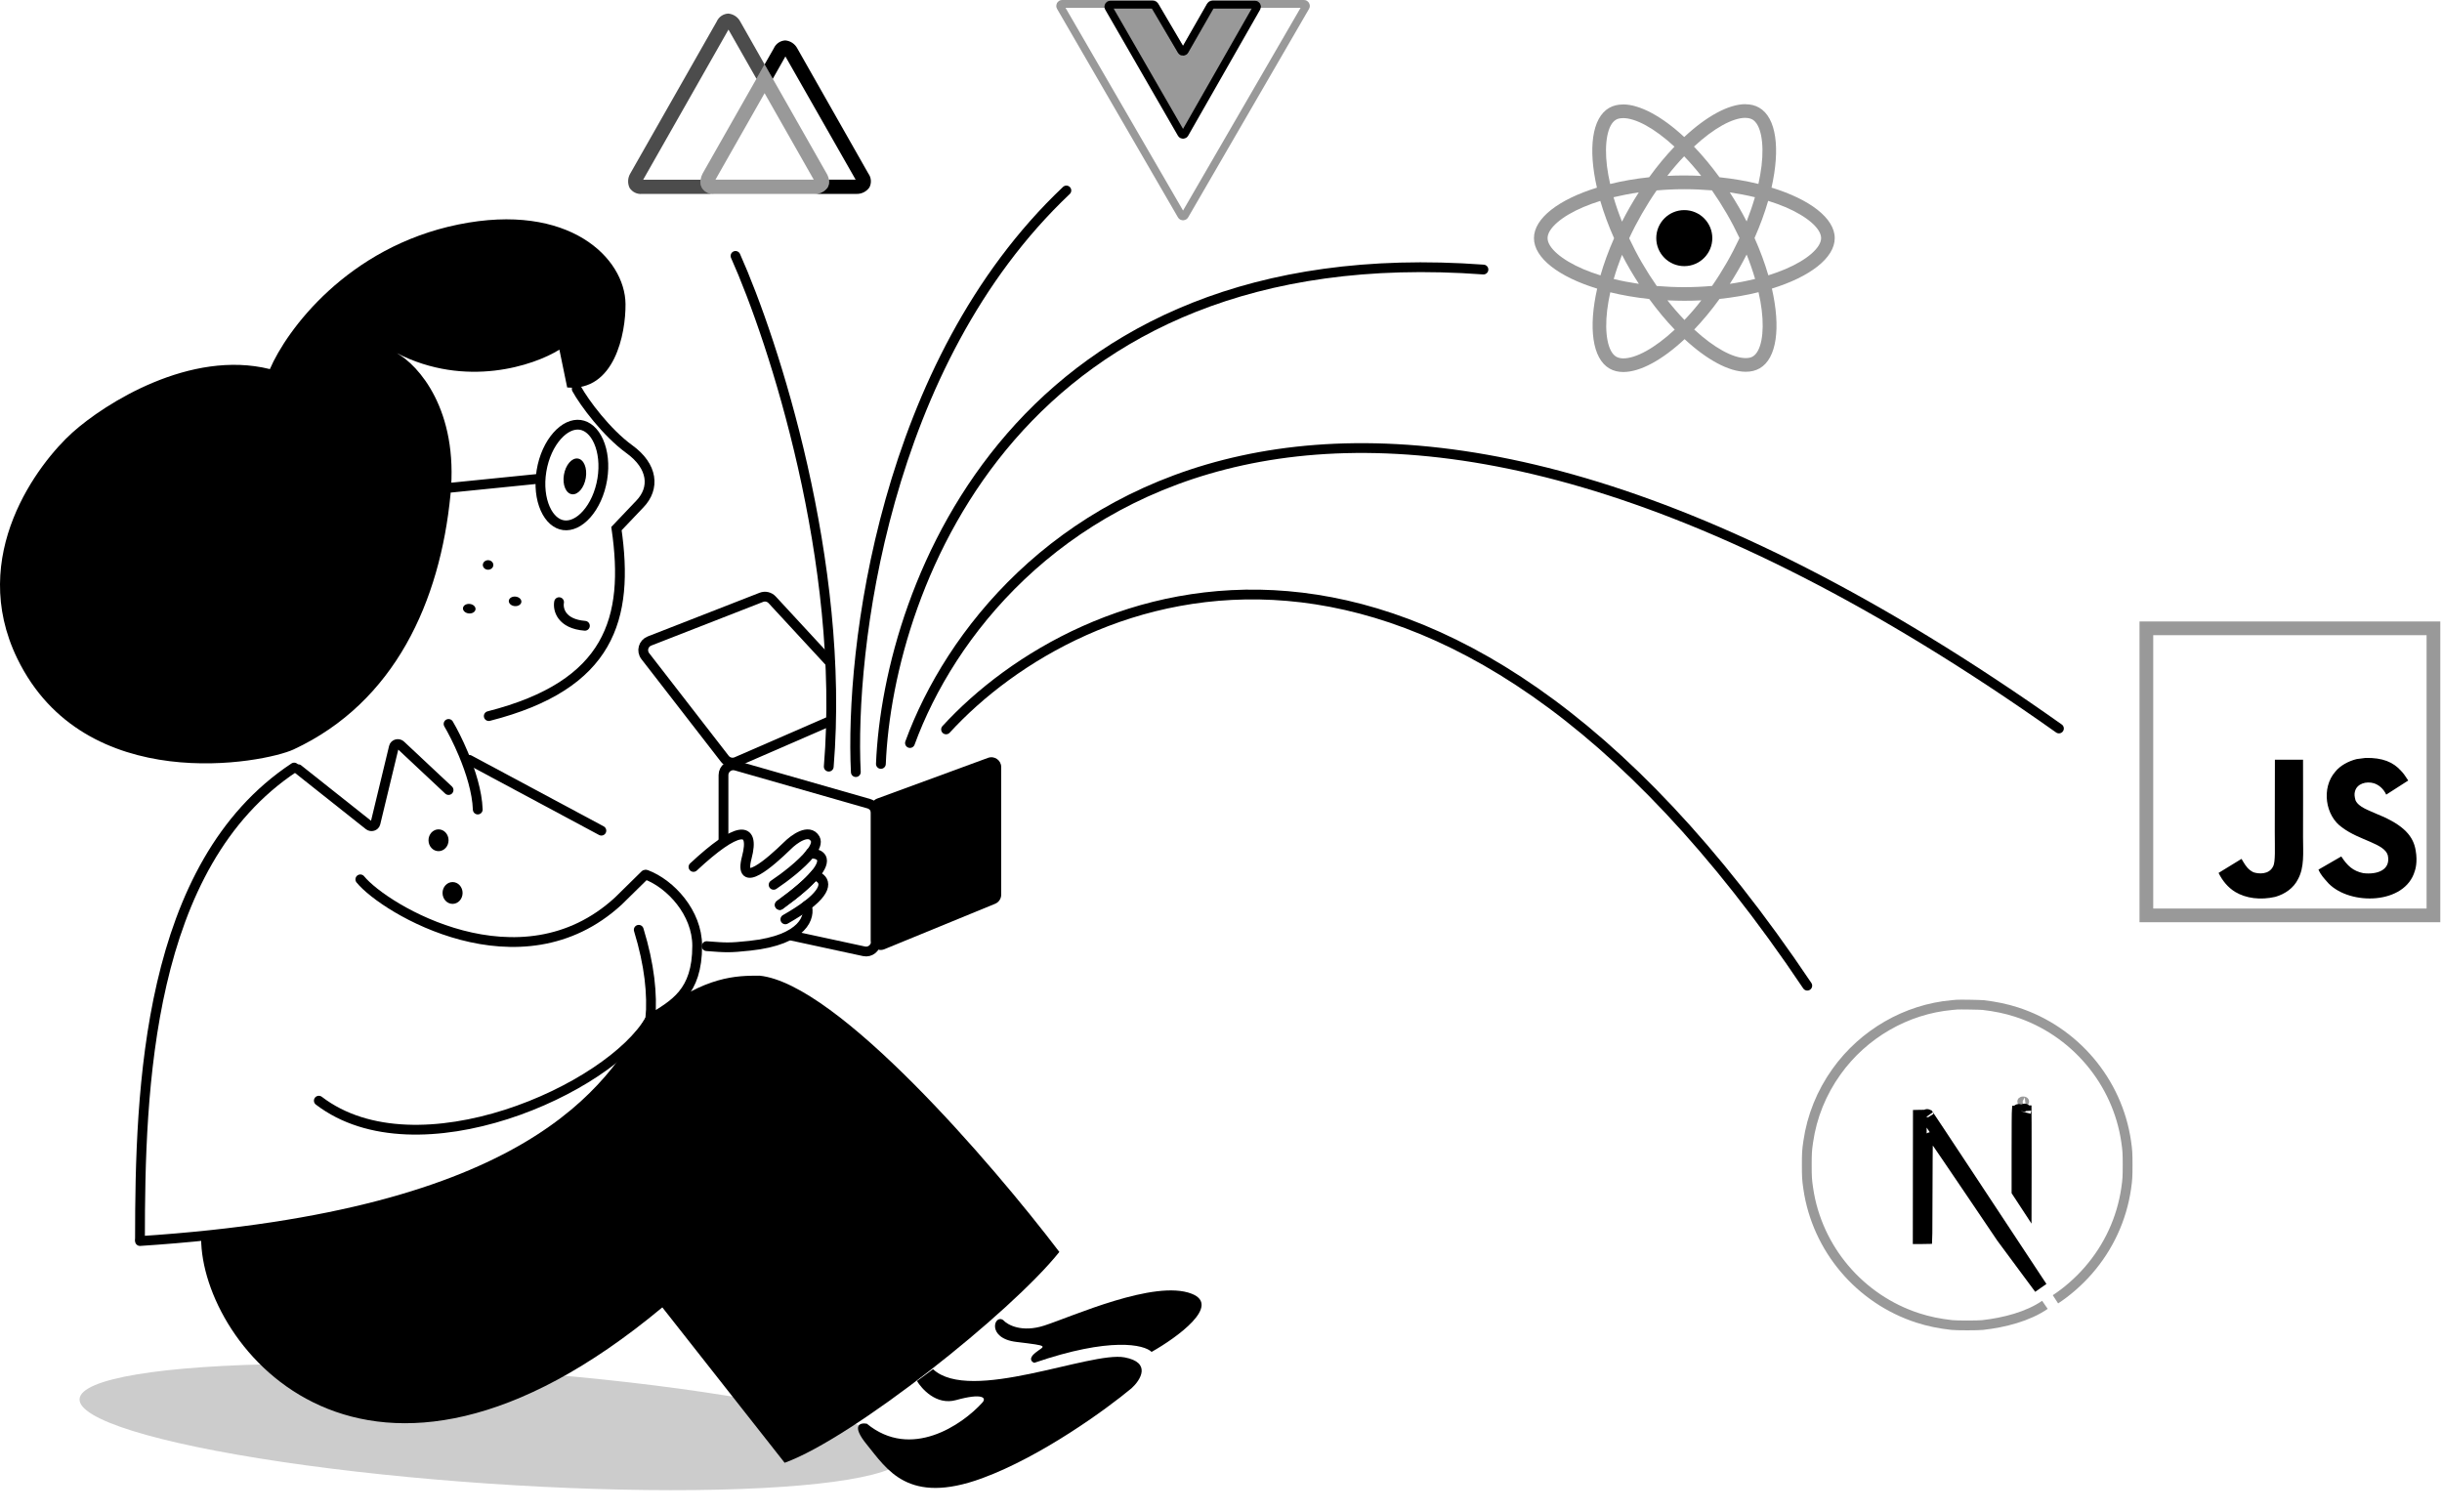 <svg width="1247" height="772" viewBox="0 0 1247 772" fill="none" xmlns="http://www.w3.org/2000/svg">
<ellipse rx="211.346" ry="28.977" transform="matrix(0.998 0.068 -0.083 0.997 251.558 728.726)" fill="black" fill-opacity="0.2"/>
<path d="M338.216 667.645C186.673 793.879 102.71 687.137 102.71 632.374C285.381 608.241 310.569 553.477 334.632 518.206C360.23 498.25 376.101 498.25 387.877 498.25C427.605 502.334 506.483 594.008 540.955 639.335C516.381 670.151 435.49 734.475 400.676 747.005L338.216 667.645Z" fill="black"/>
<path d="M230.034 252.679C234.285 209.216 213.534 186.356 202.627 180.358C237.91 198.383 272.68 186.669 285.655 178.558L289.631 197.871C313.805 200.081 319.562 170.377 319.42 155.247C319.2 131.906 290.715 103.086 234.05 114.643C177.387 126.201 146.288 168.69 137.821 188.491C97.251 178.38 53.669 205.897 36.949 220.92C19.66 236.513 -16.738 283.655 8.821 336.291C43.304 407.305 135.029 389.671 150.001 382.686C201.731 358.551 224.721 307.008 230.034 252.679Z" fill="black"/>
<path d="M307.562 244.671C306.357 252.048 303.344 258.355 299.581 262.596C295.776 266.886 291.563 268.719 287.843 268.22C284.124 267.72 280.679 264.859 278.409 259.752C276.164 254.704 275.298 247.878 276.504 240.5C277.709 233.123 280.722 226.816 284.485 222.575C288.291 218.285 292.503 216.452 296.223 216.951C299.942 217.45 303.387 220.312 305.658 225.419C307.902 230.467 308.768 237.293 307.562 244.671Z" stroke="black" stroke-width="5"/>
<path d="M292.057 252.403C295.144 252.817 298.315 249.07 299.138 244.033C299.961 238.995 298.126 234.576 295.039 234.161C291.951 233.746 288.781 237.494 287.958 242.531C287.135 247.568 288.97 251.988 292.057 252.403Z" fill="black"/>
<path d="M230.176 249.041L275.486 244.469" stroke="black" stroke-width="5" stroke-linecap="round"/>
<path d="M294.508 198.629C298.335 205.614 309.628 220.879 321.42 229.423C333.48 238.161 334.499 249.299 326.799 257.324L314.796 269.949C321.42 315.862 311.661 349.86 249.583 365.687" stroke="black" stroke-width="5" stroke-linecap="round"/>
<path d="M248.846 290.918C250.313 291.115 251.678 290.197 251.895 288.867C252.113 287.538 251.1 286.3 249.633 286.103C248.166 285.906 246.8 286.824 246.583 288.154C246.366 289.484 247.379 290.721 248.846 290.918Z" fill="black"/>
<path d="M239.225 313.247C240.986 313.484 242.589 312.598 242.806 311.268C243.024 309.938 241.773 308.668 240.012 308.432C238.252 308.196 236.649 309.082 236.432 310.412C236.214 311.741 237.465 313.011 239.225 313.247Z" fill="black"/>
<path d="M262.639 309.501C264.399 309.738 266.002 308.851 266.219 307.522C266.437 306.192 265.186 304.922 263.426 304.686C261.665 304.449 260.062 305.336 259.845 306.666C259.627 307.995 260.878 309.265 262.639 309.501Z" fill="black"/>
<path d="M150.213 391.973C74.992 441.712 71.481 556.182 71.481 632.839" stroke="black" stroke-width="5" stroke-linecap="round"/>
<path d="M152.26 392.817L188.372 421.463C189.545 422.393 191.388 421.842 191.722 420.462L201.136 381.434C201.485 379.986 203.471 379.475 204.608 380.54L229.055 403.449" stroke="black" stroke-width="5" stroke-linecap="round"/>
<path d="M229.056 369.695C231.06 373.098 233.931 378.627 236.621 385.053C240.314 393.873 243.665 404.384 243.965 413.405" stroke="black" stroke-width="5" stroke-linecap="round"/>
<path d="M184.002 449.068C196.336 464.212 265.789 506.148 315.771 460.135L329.401 446.738" stroke="black" stroke-width="5" stroke-linecap="round"/>
<path d="M71.481 633.767C271.148 620.772 311.593 556.263 332.114 520.457" stroke="black" stroke-width="5" stroke-linecap="round"/>
<path d="M162.806 562.092C212.979 600.49 311.593 556.263 332.114 520.457" stroke="black" stroke-width="5" stroke-linecap="round"/>
<path d="M326.17 474.823C331.668 492.712 333.215 507.812 332.113 520.459C344.342 512.853 356.023 507.002 356.023 483.014C356.023 466.047 342.395 451.419 330.064 446.738" stroke="black" stroke-width="5" stroke-linecap="round"/>
<path d="M223.936 434.67C226.764 434.67 229.056 432.176 229.056 429.1C229.056 426.025 226.764 423.531 223.936 423.531C221.109 423.531 218.816 426.025 218.816 429.1C218.816 432.176 221.109 434.67 223.936 434.67Z" fill="black"/>
<path d="M231.104 461.588C233.931 461.588 236.223 459.094 236.223 456.018C236.223 452.943 233.931 450.449 231.104 450.449C228.276 450.449 225.984 452.943 225.984 456.018C225.984 459.094 228.276 461.588 231.104 461.588Z" fill="black"/>
<path d="M285.493 307.508C284.834 311.128 286.549 318.609 298.683 319.574" stroke="black" stroke-width="5" stroke-linecap="round"/>
<path d="M239.601 388.023L307.088 424.201" stroke="black" stroke-width="5" stroke-linecap="round"/>
<path d="M413.783 435.909C416.14 432.927 417.324 430.212 416.25 428.337C413.126 422.887 405.443 428.481 401.992 431.96C393.405 440.329 376.876 454.877 381.331 437.949C385.786 421.019 376.311 422.062 354.125 442.726" stroke="black" stroke-width="5" stroke-linecap="round"/>
<path d="M411.98 462.453C413.879 467.748 410.832 480.002 382.905 482.971C372.339 484.094 370.751 483.936 360.834 483.178" stroke="black" stroke-width="5" stroke-linecap="round"/>
<path d="M395.044 451.86C400.531 448.195 409.283 441.54 413.775 435.856C418.653 435.805 423.376 438.297 415.848 447.008C412.589 450.779 407.033 455.715 398.199 462.116" stroke="black" stroke-width="5" stroke-linecap="round"/>
<path d="M398.207 462.171C407.041 455.77 412.597 450.834 415.856 447.062C420.51 448.252 424.697 452.851 411.98 462.454C409.199 464.553 405.609 466.893 401.039 469.489" stroke="black" stroke-width="5" stroke-linecap="round"/>
<path d="M442.657 727.053C465.184 745.617 491.294 727.672 501.534 716.379C504.093 713.747 501.534 711.274 488.222 714.987C477.977 717.844 470.474 708.953 468.256 705.24L476.447 699.207C495.39 716.843 556.826 689.925 574.233 693.174C588.159 695.773 582.424 704.776 577.817 708.953C565.018 719.627 531.842 743.76 501.534 754.899C463.648 768.821 452.897 750.258 442.657 737.727C434.466 727.703 439.244 726.434 442.657 727.053Z" fill="black"/>
<path d="M528.156 695.956C567.066 682.59 584.302 686.674 588.057 690.387C601.197 682.961 623.689 666.625 608.535 660.684C589.592 653.259 547.611 672.287 533.276 676.928C521.808 680.64 514.504 676.618 512.285 674.143C507.678 670.894 503.582 683.425 518.941 685.281C536.818 687.442 533.276 687.138 528.668 690.851C524.982 693.821 526.791 695.492 528.156 695.956Z" fill="black"/>
<path d="M404.26 477.83L441.21 485.805C444.325 486.477 447.265 484.104 447.265 480.917V415.234C447.265 413.002 445.786 411.041 443.641 410.427L375.822 391.013C372.627 390.098 369.446 392.497 369.446 395.82V429.564" stroke="black" stroke-width="5" stroke-linecap="round"/>
<path d="M444.705 480.119V412.477C444.705 410.38 446.013 408.506 447.982 407.783L504.537 387.016C507.801 385.817 511.261 388.233 511.261 391.709V456.909C511.261 458.937 510.036 460.764 508.159 461.534L451.603 484.745C448.313 486.095 444.705 483.676 444.705 480.119Z" fill="black"/>
<path d="M423.714 338.14L394.287 306.301C392.891 304.79 390.712 304.289 388.796 305.037L331.646 327.354C328.535 328.568 327.467 332.433 329.513 335.073L370.136 387.509C371.537 389.317 373.986 389.944 376.083 389.031L423.714 368.306" stroke="black" stroke-width="5" stroke-linecap="round"/>
<path d="M375.589 130.688C395.044 174.158 431.803 287.181 423.202 391.509" stroke="black" stroke-width="5" stroke-linecap="round"/>
<path d="M437.026 394.295C433.954 332.106 451.156 185.637 544.539 97.273" stroke="black" stroke-width="5" stroke-linecap="round"/>
<path d="M449.825 390.117C453.579 298.69 520.374 120.199 757.517 137.649" stroke="black" stroke-width="5" stroke-linecap="round"/>
<path d="M464.672 379.444C505.629 267.442 680.313 109.154 1051.39 372.018" stroke="black" stroke-width="5" stroke-linecap="round"/>
<path d="M483.103 372.482C550.853 298.536 733.66 221.187 922.883 503.357" stroke="black" stroke-width="5" stroke-linecap="round"/>
<path d="M603.257 110.018L541.509 3.502C541.122 2.835 541.603 2 542.374 2H588.476C588.828 2 589.155 2.186 589.335 2.489L603.251 25.926C603.641 26.583 604.594 26.578 604.976 25.916L618.514 2.499C618.693 2.19 619.023 2 619.38 2H665.871C666.641 2 667.122 2.835 666.736 3.502L604.987 110.018C604.602 110.682 603.642 110.682 603.257 110.018Z" stroke="black" stroke-opacity="0.4" stroke-width="4" stroke-linecap="round"/>
<path d="M603.251 68.34L566.103 3.898C565.718 3.231 566.2 2.398 566.969 2.398H588.869C589.224 2.398 589.552 2.586 589.731 2.892L603.248 25.907C603.637 26.57 604.597 26.564 604.979 25.897L618.118 2.902C618.296 2.591 618.628 2.398 618.986 2.398H640.888C641.655 2.398 642.136 3.227 641.756 3.894L604.986 68.336C604.604 69.007 603.637 69.009 603.251 68.34Z" fill="black" fill-opacity="0.4" stroke="black" stroke-width="4" stroke-linecap="round"/>
<path d="M936.901 121.6C936.901 111.426 924.16 101.783 904.624 95.804C909.132 75.893 907.129 60.051 898.3 54.98C896.265 53.79 893.886 53.227 891.288 53.227V60.208C892.728 60.208 893.886 60.49 894.857 61.022C899.114 63.464 900.961 72.762 899.521 84.721C899.177 87.664 898.613 90.763 897.925 93.925C891.789 92.422 885.089 91.264 878.045 90.513C873.819 84.721 869.436 79.462 865.021 74.859C875.227 65.374 884.807 60.177 891.319 60.177V53.195C882.71 53.195 871.439 59.331 860.044 69.976C848.648 59.394 837.378 53.321 828.768 53.321V60.302C835.249 60.302 844.86 65.468 855.066 74.891C850.683 79.493 846.3 84.721 842.136 90.513C835.061 91.264 828.361 92.422 822.225 93.957C821.505 90.826 820.973 87.789 820.597 84.878C819.126 72.918 820.942 63.62 825.168 61.147C826.107 60.584 827.328 60.333 828.768 60.333V53.352C826.139 53.352 823.759 53.915 821.693 55.105C812.896 60.177 810.923 75.987 815.463 95.835C795.99 101.846 783.311 111.457 783.311 121.6C783.311 131.775 796.053 141.417 815.588 147.397C811.08 167.308 813.084 183.149 821.912 188.221C823.947 189.41 826.326 189.974 828.956 189.974C837.565 189.974 848.836 183.838 860.231 173.194C871.627 183.775 882.897 189.849 891.507 189.849C894.137 189.849 896.516 189.285 898.582 188.096C907.379 183.024 909.352 167.214 904.812 147.366C924.222 141.386 936.901 131.744 936.901 121.6V121.6ZM896.14 100.719C894.982 104.757 893.542 108.921 891.914 113.085C890.63 110.58 889.284 108.076 887.813 105.571C886.373 103.067 884.838 100.625 883.304 98.246C887.75 98.903 892.039 99.717 896.14 100.719ZM881.802 134.06C879.36 138.287 876.855 142.294 874.257 146.019C869.592 146.426 864.865 146.646 860.106 146.646C855.379 146.646 850.652 146.426 846.018 146.051C843.42 142.325 840.884 138.349 838.442 134.154C836.063 130.053 833.903 125.889 831.93 121.694C833.871 117.499 836.063 113.304 838.411 109.203C840.853 104.976 843.357 100.969 845.956 97.244C850.62 96.837 855.348 96.618 860.106 96.618C864.834 96.618 869.561 96.837 874.194 97.212C876.793 100.938 879.329 104.914 881.77 109.109C884.15 113.21 886.31 117.374 888.282 121.569C886.31 125.764 884.15 129.959 881.802 134.06ZM891.914 129.99C893.604 134.186 895.044 138.381 896.234 142.451C892.133 143.452 887.813 144.298 883.336 144.955C884.87 142.544 886.404 140.071 887.844 137.535C889.284 135.031 890.63 132.495 891.914 129.99ZM860.169 163.395C857.257 160.389 854.346 157.039 851.466 153.377C854.283 153.502 857.163 153.596 860.075 153.596C863.018 153.596 865.929 153.533 868.778 153.377C865.961 157.039 863.049 160.389 860.169 163.395ZM836.877 144.955C832.431 144.298 828.142 143.484 824.041 142.482C825.199 138.443 826.639 134.28 828.267 130.116C829.551 132.62 830.897 135.125 832.369 137.629C833.84 140.134 835.343 142.576 836.877 144.955ZM860.012 79.806C862.924 82.811 865.835 86.161 868.716 89.824C865.898 89.699 863.018 89.605 860.106 89.605C857.163 89.605 854.252 89.668 851.403 89.824C854.221 86.161 857.132 82.811 860.012 79.806ZM836.845 98.246C835.311 100.656 833.777 103.129 832.337 105.665C830.897 108.17 829.551 110.674 828.267 113.179C826.577 108.984 825.137 104.789 823.947 100.719C828.048 99.748 832.369 98.903 836.845 98.246V98.246ZM808.513 137.441C797.43 132.714 790.261 126.515 790.261 121.6C790.261 116.685 797.43 110.455 808.513 105.759C811.205 104.601 814.148 103.568 817.185 102.597C818.969 108.733 821.317 115.12 824.229 121.663C821.349 128.175 819.032 134.53 817.279 140.635C814.179 139.664 811.237 138.6 808.513 137.441ZM825.356 182.179C821.098 179.737 819.251 170.439 820.691 158.48C821.036 155.537 821.599 152.437 822.288 149.275C828.424 150.778 835.124 151.936 842.168 152.688C846.394 158.48 850.777 163.739 855.191 168.341C844.985 177.827 835.405 183.024 828.894 183.024C827.485 182.993 826.295 182.711 825.356 182.179V182.179ZM899.615 158.323C901.087 170.282 899.271 179.58 895.044 182.053C894.105 182.617 892.884 182.867 891.444 182.867C884.964 182.867 875.353 177.702 865.147 168.279C869.53 163.676 873.912 158.448 878.076 152.657C885.152 151.905 891.851 150.747 897.987 149.213C898.707 152.375 899.271 155.411 899.615 158.323V158.323ZM911.668 137.441C908.976 138.6 906.033 139.633 902.996 140.603C901.212 134.467 898.864 128.081 895.952 121.538C898.833 115.026 901.149 108.671 902.902 102.566C906.002 103.536 908.945 104.601 911.7 105.759C922.782 110.486 929.951 116.685 929.951 121.6C929.92 126.515 922.751 132.745 911.668 137.441V137.441Z" fill="black" fill-opacity="0.4"/>
<path d="M860.075 135.907C867.977 135.907 874.382 129.502 874.382 121.6C874.382 113.698 867.977 107.293 860.075 107.293C852.174 107.293 845.768 113.698 845.768 121.6C845.768 129.502 852.174 135.907 860.075 135.907Z" fill="black"/>
<path d="M1096.04 320.871H1242.63V467.461H1096.04V320.871Z" stroke="black" stroke-opacity="0.4" stroke-width="7"/>
<path d="M1233.56 434.33C1232.44 427.322 1227.87 421.439 1214.33 415.949C1209.63 413.788 1204.39 412.241 1202.83 408.678C1202.27 406.605 1202.2 405.437 1202.55 404.182C1203.56 400.108 1208.42 398.838 1212.27 400.006C1214.76 400.838 1217.11 402.751 1218.52 405.802C1225.15 401.51 1225.14 401.539 1229.76 398.59C1228.07 395.962 1227.17 394.75 1226.06 393.626C1222.07 389.173 1216.64 386.881 1207.95 387.056C1206.45 387.246 1204.93 387.45 1203.43 387.64C1199.09 388.735 1194.96 391.013 1192.53 394.064C1185.26 402.313 1187.34 416.752 1196.18 422.694C1204.9 429.235 1217.7 430.724 1219.34 436.842C1220.93 444.331 1213.84 446.755 1206.78 445.894C1201.59 444.813 1198.7 442.171 1195.57 437.367C1189.82 440.696 1189.82 440.696 1183.91 444.098C1185.31 447.164 1186.78 448.551 1189.13 451.208C1200.26 462.494 1228.1 461.939 1233.09 444.857C1233.3 444.273 1234.64 440.36 1233.56 434.33V434.33ZM1176.04 387.961H1161.67C1161.67 400.371 1161.61 412.693 1161.61 425.103C1161.61 433.002 1162.02 440.243 1160.74 442.462C1158.63 446.828 1153.19 446.288 1150.71 445.441C1148.18 444.2 1146.9 442.433 1145.41 439.937C1145 439.221 1144.69 438.667 1144.59 438.623C1140.69 441.003 1136.81 443.397 1132.91 445.777C1134.85 449.762 1137.71 453.223 1141.38 455.471C1146.85 458.756 1154.21 459.763 1161.9 457.997C1166.91 456.537 1171.23 453.515 1173.5 448.916C1176.77 442.886 1176.07 435.586 1176.04 427.512C1176.11 414.343 1176.04 401.174 1176.04 387.961Z" fill="black"/>
<path d="M358.431 95.908C358.339 95.745 358.257 95.577 358.185 95.404C357.69 94.258 357.538 92.993 357.747 91.763H328.439L371.994 15.112L386.294 40.25L390.439 32.914L377.974 10.955C377.377 9.83 376.507 8.873 375.445 8.172C374.382 7.47 373.16 7.045 371.892 6.938C370.625 6.995 369.401 7.407 368.357 8.126C367.313 8.845 366.492 9.843 365.987 11.005L321.862 88.586C321.203 89.681 320.823 90.922 320.755 92.198C320.687 93.475 320.935 94.749 321.475 95.908C322.154 96.978 323.118 97.837 324.259 98.388C325.401 98.938 326.673 99.158 327.933 99.023H364.891C363.631 99.16 362.358 98.941 361.216 98.39C360.074 97.84 359.11 96.98 358.433 95.908H358.431Z" fill="black" fill-opacity="0.7"/>
<path d="M443.399 88.584L407.139 24.712C406.544 23.576 405.673 22.608 404.605 21.896C403.537 21.186 402.308 20.755 401.029 20.645C399.765 20.699 398.541 21.108 397.498 21.825C396.455 22.542 395.634 23.538 395.129 24.699L390.439 32.912L394.612 40.25L401.068 28.819L436.941 91.761H423.3C423.474 92.801 423.376 93.869 423.015 94.86C422.939 95.079 422.844 95.291 422.731 95.494L422.614 95.726C421.873 96.773 420.886 97.621 419.739 98.195C418.592 98.77 417.322 99.053 416.04 99.019H437.379C438.661 99.054 439.932 98.771 441.079 98.197C442.226 97.622 443.213 96.773 443.953 95.726C444.538 94.603 444.796 93.338 444.698 92.076C444.6 90.813 444.15 89.604 443.399 88.584Z" fill="black"/>
<path d="M422.616 95.728L422.732 95.496C422.845 95.293 422.94 95.081 423.015 94.862C423.376 93.871 423.474 92.803 423.3 91.763C423.098 90.641 422.695 89.565 422.11 88.586L394.638 40.25L390.441 32.914L386.268 40.25L358.806 88.586C358.273 89.576 357.915 90.651 357.747 91.763C357.526 92.991 357.665 94.256 358.148 95.406C358.219 95.579 358.302 95.747 358.394 95.91C359.073 96.98 360.037 97.838 361.178 98.389C362.32 98.939 363.592 99.158 364.852 99.023H416.001C417.289 99.061 418.567 98.781 419.72 98.206C420.874 97.632 421.868 96.781 422.614 95.73L422.616 95.728ZM390.439 47.588L415.55 91.761H365.34L390.439 47.588Z" fill="black" fill-opacity="0.4"/>
<path d="M1036.04 648.464L1042.08 657.609C1040.21 655.098 1038.09 652.235 1035.85 649.209L1035.85 649.209L1022.79 631.573L1006.42 607.341L1006.42 607.34C1001.9 600.66 997.784 594.588 994.786 590.184C993.288 587.983 992.067 586.195 991.216 584.956C990.792 584.338 990.454 583.85 990.219 583.513C990.103 583.347 990.003 583.205 989.926 583.099C989.891 583.05 989.843 582.984 989.793 582.92C989.774 582.895 989.72 582.824 989.649 582.743C989.622 582.711 989.532 582.608 989.406 582.488C989.351 582.435 989.206 582.3 989.001 582.156C988.893 582.084 988.62 581.924 988.451 581.841C988.324 581.789 988.094 581.722 987.837 581.662L987.845 581.628C986.122 581.195 984.896 582.14 984.436 582.631C984.013 583.083 983.82 583.535 983.763 583.67C983.626 583.997 983.571 584.274 983.558 584.339L983.557 584.344C983.521 584.523 983.507 584.67 983.503 584.708L983.503 584.711C983.492 584.82 983.487 584.92 983.484 584.973C983.478 585.098 983.473 585.254 983.469 585.42C983.461 585.761 983.453 586.25 983.445 586.861C983.429 588.088 983.414 589.856 983.4 592.03C983.372 596.381 983.348 602.38 983.332 608.972L983.332 608.973C983.308 620.526 983.292 626.498 983.246 629.655C983.232 630.642 983.215 631.316 983.197 631.78C982.86 631.788 982.383 631.793 981.691 631.793H980.276L980.307 600.834L980.307 600.833L980.353 570.266C980.434 570.264 980.527 570.261 980.634 570.259C981.021 570.252 981.527 570.25 982.22 570.25C983.028 570.25 983.6 570.258 984.03 570.28C984.161 570.287 984.268 570.294 984.355 570.302C984.39 570.352 984.427 570.406 984.467 570.465C984.747 570.878 985.15 571.477 985.666 572.246C986.695 573.784 988.158 575.981 989.948 578.677C993.526 584.068 998.405 591.444 1003.72 599.505L1003.72 599.505C1014.35 615.632 1028.9 637.652 1036.04 648.463C1036.04 648.464 1036.04 648.464 1036.04 648.464ZM984.103 569.936C984.072 569.895 984.065 569.884 984.095 569.924C984.096 569.927 984.099 569.93 984.103 569.936ZM1033.84 567.169C1033.84 567.173 1033.84 567.179 1033.84 567.186C1033.83 567.103 1033.84 567.084 1033.84 567.169ZM1033.75 568.017C1033.8 568.018 1033.84 568.018 1033.88 568.019C1033.88 568.221 1033.88 568.455 1033.89 568.723C1033.91 569.907 1033.92 571.667 1033.93 574.057C1033.95 578.833 1033.95 586.066 1033.94 596.099C1033.94 596.099 1033.94 596.099 1033.94 596.099L1033.91 613.163L1030.72 608.29V588.402C1030.72 581.639 1030.74 576.365 1030.76 572.738C1030.78 570.923 1030.8 569.532 1030.81 568.577C1030.82 568.367 1030.82 568.182 1030.83 568.02C1030.87 568.019 1030.91 568.018 1030.95 568.017C1031.3 568.01 1031.75 568.008 1032.38 568.008C1032.97 568.008 1033.41 568.01 1033.75 568.017ZM1030.85 567.301C1030.86 567.231 1030.86 567.246 1030.85 567.314C1030.85 567.309 1030.85 567.304 1030.85 567.301Z" stroke="black" stroke-width="7"/>
<path d="M1044.23 666.349C1035.63 672.301 1023.4 675.441 1012.4 676.658C1009.91 676.93 999.183 676.93 996.701 676.658C990.327 675.953 984.722 674.784 979.405 673.07C949.714 663.493 927.822 637.646 923.37 606.882C922.713 602.382 922.633 601.053 922.633 594.951C922.633 588.849 922.713 587.52 923.37 583.02C925.228 570.128 930.144 557.957 937.831 547.227C951.636 527.93 973.432 515.374 996.701 513.276C997.71 513.196 998.831 513.084 999.183 513.052C1000.51 512.924 1011.1 513.1 1012.64 513.26C1018.88 513.965 1024.45 515.134 1029.69 516.831C1059.38 526.408 1081.27 552.256 1085.73 583.02C1086.38 587.52 1086.46 588.849 1086.46 594.951C1086.46 601.053 1086.38 602.382 1085.73 606.882C1083.48 622.352 1076.81 636.861 1066.44 648.76C1061.58 654.365 1055.43 659.746 1049.61 663.525M1032.72 562.601C1035.09 562.601 1032.19 562.313 1032.72 562.601Z" stroke="black" stroke-opacity="0.4" stroke-width="5"/>
</svg>
